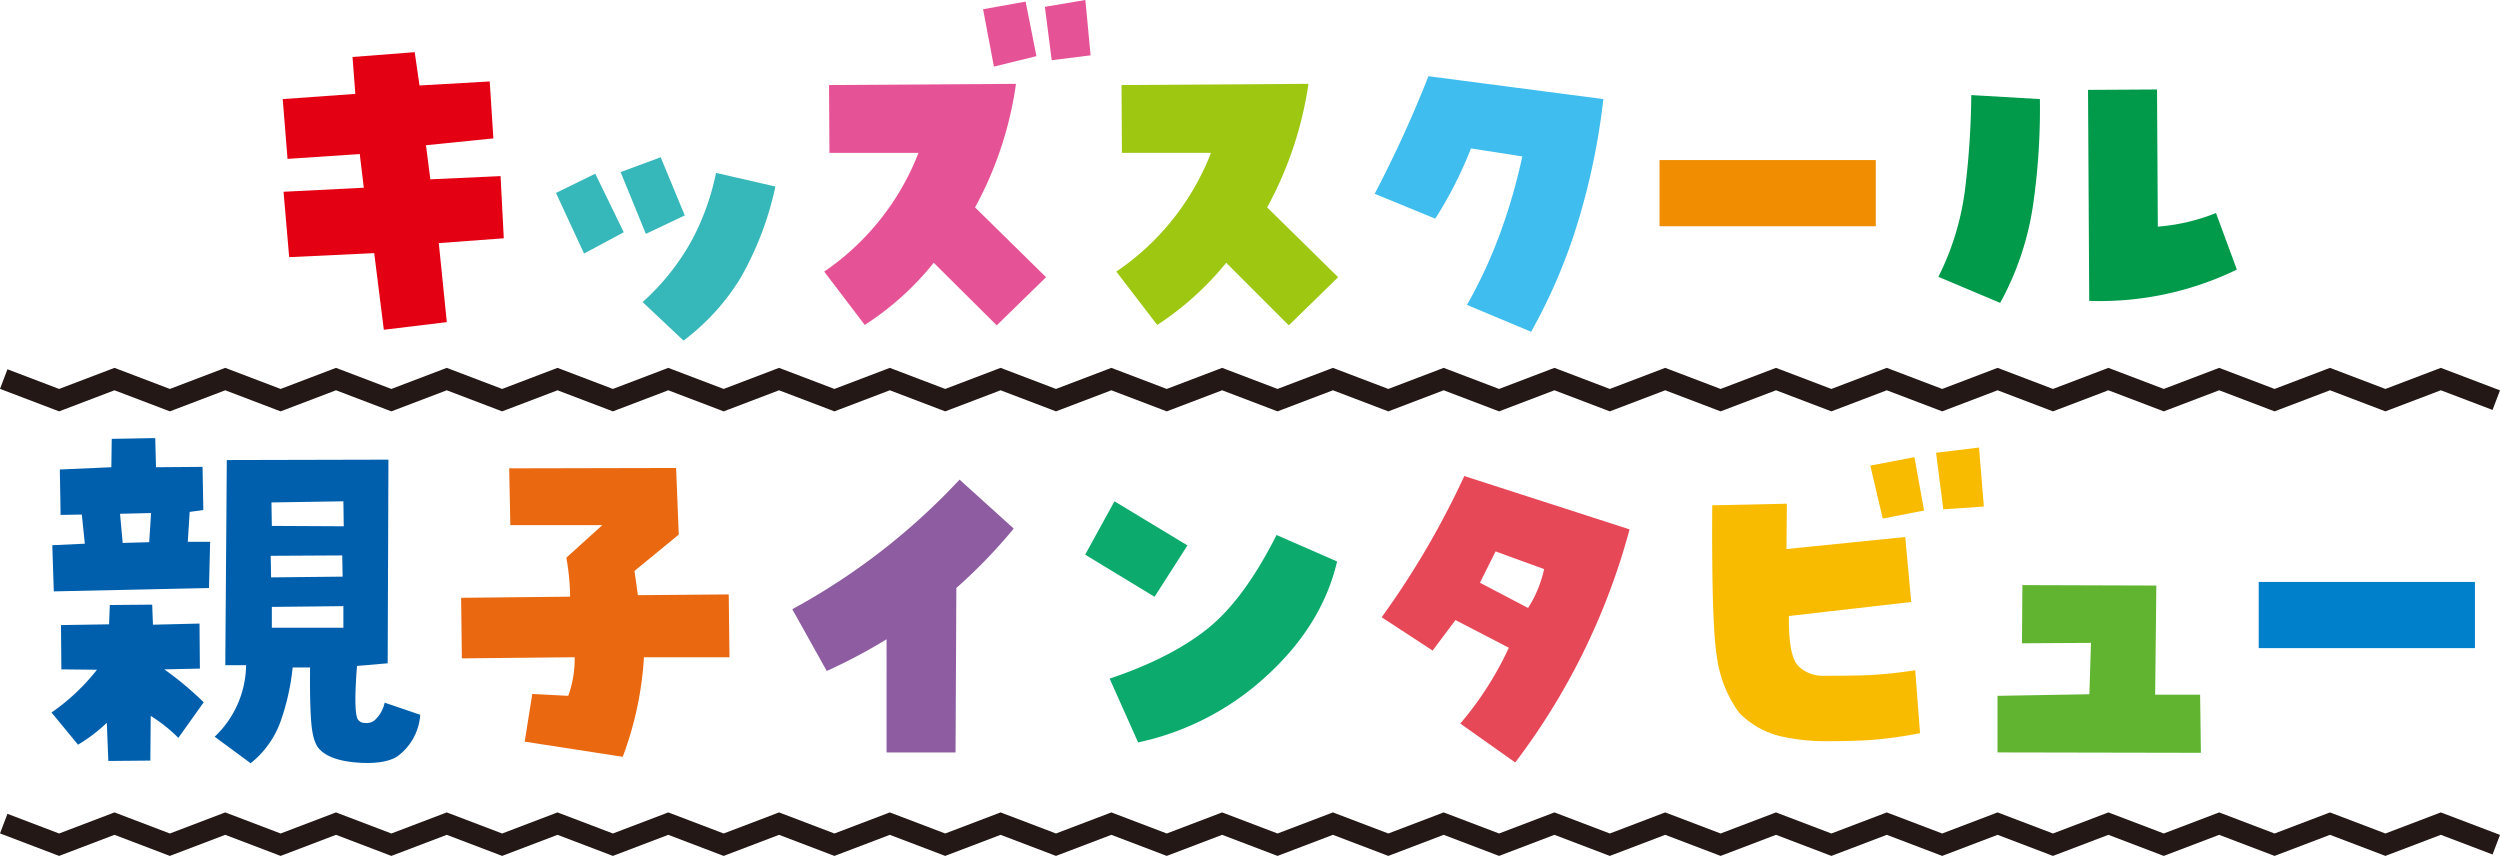 <svg xmlns="http://www.w3.org/2000/svg" width="494.933" height="169.447" viewBox="0 0 494.933 169.447"><g transform="translate(-713 -456)"><path d="M57.247,50.908,56.135,37.963l15.884-.8L71.225,30.5l-14.3.953-.954-11.834,14.375-1.032-.556-7.306,12.31-.953.954,6.591,13.9-.794L97.672,27.4,84.33,28.75,85.2,35.5l13.9-.636.636,12.311-12.866.952,1.588,15.646L75.99,65.283,74.084,50.114Z" transform="translate(713 456)" fill="#e40012"/><path d="M123.49,45.984l-7.863,4.209L110.068,38.2l7.782-3.812ZM130.8,31.133l4.765,11.515-7.7,3.654-5-12.231ZM127.222,59.8a46.558,46.558,0,0,0,9.848-12.429,49.164,49.164,0,0,0,4.686-13.144l11.754,2.7A63.114,63.114,0,0,1,146.6,55.038a44.605,44.605,0,0,1-11.278,12.39Z" transform="translate(713 456)" fill="#36b7b9"/><path d="M163.174,53.767a50.552,50.552,0,0,0,18.663-23.508h-17.63l-.08-13.422,37.01-.238a71.687,71.687,0,0,1-8.1,24.461l14.057,13.819-9.768,9.531-12.47-12.39A57.157,57.157,0,0,1,171.2,64.33Zm31.45-51.94L203.043.318l2.144,10.8-8.418,2.064Zm12.231-.477L214.876,0l1.033,10.96-7.7.953Z" transform="translate(713 456)" fill="#e65296"/><path d="M221,53.767a50.388,50.388,0,0,0,18.743-23.508H222.111l-.08-13.423,37.01-.238a72.979,72.979,0,0,1-8.18,24.461l14.057,13.82-9.768,9.53-12.39-12.39A59.3,59.3,0,0,1,229.1,64.33Z" transform="translate(713 456)" fill="#9ec712"/><path d="M291.212,29.385a79.922,79.922,0,0,1-7.068,13.9L272.151,38.36a236.33,236.33,0,0,0,10.642-23.27l34.628,4.526a136.127,136.127,0,0,1-4.845,23.707,110.063,110.063,0,0,1-9.451,22.357l-12.707-5.321A93.881,93.881,0,0,0,297.089,45.9a113.223,113.223,0,0,0,4.289-14.931Z" transform="translate(713 456)" fill="#3ebdee"/><rect width="42.808" height="13.104" transform="translate(1041.546 487.689)" fill="#f08d00"/><path d="M383.749,54.8a53.484,53.484,0,0,0,5.321-17.631,164.774,164.774,0,0,0,1.191-18.346l13.581.794a132.7,132.7,0,0,1-1.31,20.689,57.5,57.5,0,0,1-6.552,19.657Zm43.443-9.927a39.268,39.268,0,0,0,11.516-2.7l4.13,11.2a62.145,62.145,0,0,1-29.227,6.194l-.238-41.775,13.66-.079Z" transform="translate(713 456)" fill="#009a4a"/><path d="M32.535,132.516a64.26,64.26,0,0,1,7.794,6.519l-5.021,7.044a29.918,29.918,0,0,0-5.47-4.346l-.075,8.842-8.318.075-.3-7.568a30.649,30.649,0,0,1-5.7,4.346L10.2,141.059a41.427,41.427,0,0,0,8.992-8.468l-7.044-.075-.075-8.767,9.517-.15.15-3.822,8.392-.075.15,3.971,9.217-.224.075,8.917Zm-1.8-45.785.15,5.77,9.217-.076.15,8.543-2.7.375-.375,5.92H41.6l-.225,9.142-30.724.674-.3-9.142,6.444-.3-.6-5.77-4.2.075-.15-8.992L22.045,92.5l.074-5.621Zm-1.2,20.606.375-5.77-6.145.15.525,5.77ZM76.9,91l-.15,40.315-6.07.524q-.674,8.544.075,10.416a1.561,1.561,0,0,0,1.461.862,2.547,2.547,0,0,0,1.911-.487,6.605,6.605,0,0,0,2.024-3.522l7.044,2.4a11.117,11.117,0,0,1-4.646,8.318q-2.7,1.573-8.056,1.124t-7.381-2.773q-1.2-1.424-1.5-5.245t-.225-10.791H57.938a46.059,46.059,0,0,1-2.285,10.379,18.579,18.579,0,0,1-6.032,8.58L42.5,145.854a19.843,19.843,0,0,0,6.219-14.163H44.6l.3-40.614ZM53.592,110.035l.075,4.272,14.163-.15-.075-4.2Zm.225-5.92,14.237.075-.074-4.945-14.238.224Zm0,20.158H67.98V120l-14.163.149Z" transform="translate(713 456)" fill="#005fad"/><path d="M126.285,117.828l17.984-.15.15,12.439H127.484a66.937,66.937,0,0,1-4.2,19.708l-19.408-3,1.5-9.442,7.119.375a21.467,21.467,0,0,0,1.274-7.644l-22.331.225-.15-11.99,21.582-.224a46.439,46.439,0,0,0-.75-7.718l7.12-6.445h-18.21l-.225-11.241,33.047-.074.524,13.188-8.767,7.194q.3,2.023.674,4.8" transform="translate(713 456)" fill="#ea680f"/><path d="M175.514,126.563a109.813,109.813,0,0,1-11.834,6.274l-6.83-12.231a130.184,130.184,0,0,0,33.118-25.652l10.722,9.689A103.422,103.422,0,0,1,189.333,116.4l-.159,32.562h-13.66Z" transform="translate(713 456)" fill="#8d5ca1"/><path d="M235.085,107.978l-6.512,10.166-13.74-8.339,5.8-10.563Zm-15.407,26.368q12.071-4.051,19.339-9.848t13.7-18.585l11.992,5.242q-2.939,12.551-13.9,22.6a54.2,54.2,0,0,1-25.494,13.223Z" transform="translate(713 456)" fill="#0cab6d"/><path d="M299.978,150.945l-10.881-7.7a65.217,65.217,0,0,0,9.611-15.01l-10.564-5.48-4.526,6.036-10.087-6.592a167.817,167.817,0,0,0,16.361-27.956L322.613,104.8a133.628,133.628,0,0,1-22.635,46.143m-6.989-35.58,9.53,5a23.771,23.771,0,0,0,3.177-7.7l-9.609-3.5Z" transform="translate(713 456)" fill="#e74858"/><path d="M338.98,100.037l14.772-.318-.08,8.975,23.509-2.383,1.191,12.866-24.223,2.78q-.079,8.1,1.946,9.967a6.846,6.846,0,0,0,4.8,1.866q5.32,0,8.855-.119a87.111,87.111,0,0,0,9.411-.992l.954,12.468a85.829,85.829,0,0,1-9.173,1.311q-3.693.279-9.332.278a40.167,40.167,0,0,1-9.332-1.032A17.014,17.014,0,0,1,344.3,141.1a24.24,24.24,0,0,1-4.408-11.079q-1.072-6.711-.913-29.981m40.027-9.53,1.906,10.562-8.179,1.589-2.462-10.484Zm5.719,10.324-1.43-11.2,8.5-1.032.953,11.674Z" transform="translate(713 456)" fill="#f8bb00"/><path d="M426.9,115.921l-.238,21.6h8.9l.158,11.515-40.265-.079v-11.2l18.187-.318.318-10.166-13.66.08.079-11.516Z" transform="translate(713 456)" fill="#60b430"/><rect width="42.808" height="13.104" transform="translate(1160.163 571.206)" fill="#0080ca"/><path d="M296.772,169.447l-10.963-4.174-10.961,4.174-10.966-4.174-10.967,4.174-10.966-4.174-10.965,4.174-10.965-4.174-10.966,4.174-10.964-4.174-10.967,4.174-10.964-4.174-10.966,4.174-10.964-4.174-10.965,4.174L132.3,165.273l-10.964,4.174-10.965-4.174-10.962,4.174-10.965-4.174-10.964,4.174-10.962-4.174-10.964,4.174-10.964-4.174-10.961,4.174-10.963-4.174L11.7,169.447,0,164.992l1.476-3.877L11.7,165.009l10.965-4.174,10.963,4.174,10.961-4.174,10.964,4.174,10.964-4.174,10.962,4.174,10.964-4.174,10.965,4.174,10.962-4.174,10.965,4.174,10.964-4.174,10.964,4.174,10.965-4.174,10.964,4.174,10.966-4.174,10.964,4.174,10.967-4.174,10.964,4.174,10.966-4.174,10.965,4.174,10.965-4.174,10.966,4.174,10.967-4.174,10.966,4.174,10.961-4.174,10.963,4.174,10.963-4.174,10.965,4.174,10.963-4.174,10.966,4.174,10.968-4.174,10.966,4.174,10.966-4.174,10.968,4.174,10.969-4.174,10.967,4.174,10.969-4.174,10.965,4.174,10.966-4.174,10.969,4.174,10.972-4.174,10.969,4.174,10.976-4.174,11.714,4.454-1.474,3.877-10.24-3.894-10.976,4.174-10.969-4.174L450.3,169.447l-10.969-4.174-10.966,4.174L417.4,165.273l-10.969,4.174-10.967-4.174L384.5,169.447l-10.968-4.174-10.966,4.174L351.6,165.273l-10.968,4.174-10.966-4.174L318.7,169.447l-10.965-4.174Z" transform="translate(713 456)" fill="#231815"/><path d="M296.772,81.439l-10.963-4.174-10.961,4.174-10.966-4.174-10.967,4.174-10.966-4.174-10.965,4.174-10.965-4.174-10.966,4.174-10.964-4.174-10.967,4.174-10.964-4.174-10.966,4.174-10.964-4.174-10.965,4.174L132.3,77.265l-10.964,4.174L110.37,77.265,99.408,81.439,88.443,77.265,77.479,81.439,66.517,77.265,55.553,81.439,44.589,77.265,33.628,81.439,22.665,77.265,11.7,81.439,0,76.984l1.476-3.877L11.7,77l10.965-4.174L33.628,77l10.961-4.174L55.553,77l10.964-4.174L77.479,77l10.964-4.174L99.408,77l10.962-4.174L121.335,77,132.3,72.827,143.263,77l10.965-4.174L165.192,77l10.966-4.174L187.122,77l10.967-4.174L209.053,77l10.966-4.174L230.984,77l10.965-4.174L252.915,77l10.967-4.174L274.848,77l10.961-4.174L296.772,77l10.963-4.174L318.7,77l10.963-4.174L340.629,77,351.6,72.827,362.563,77l10.966-4.174L384.5,77l10.969-4.174L406.433,77,417.4,72.827,428.367,77l10.966-4.174L450.3,77l10.972-4.174L472.243,77l10.976-4.174,11.714,4.454-1.474,3.877-10.24-3.894-10.976,4.174-10.969-4.174L450.3,81.439l-10.969-4.174-10.966,4.174L417.4,77.265l-10.969,4.174-10.967-4.174L384.5,81.439l-10.968-4.174-10.966,4.174L351.6,77.265l-10.968,4.174-10.966-4.174L318.7,81.439l-10.965-4.174Z" transform="translate(713 456)" fill="#231815"/></g></svg>